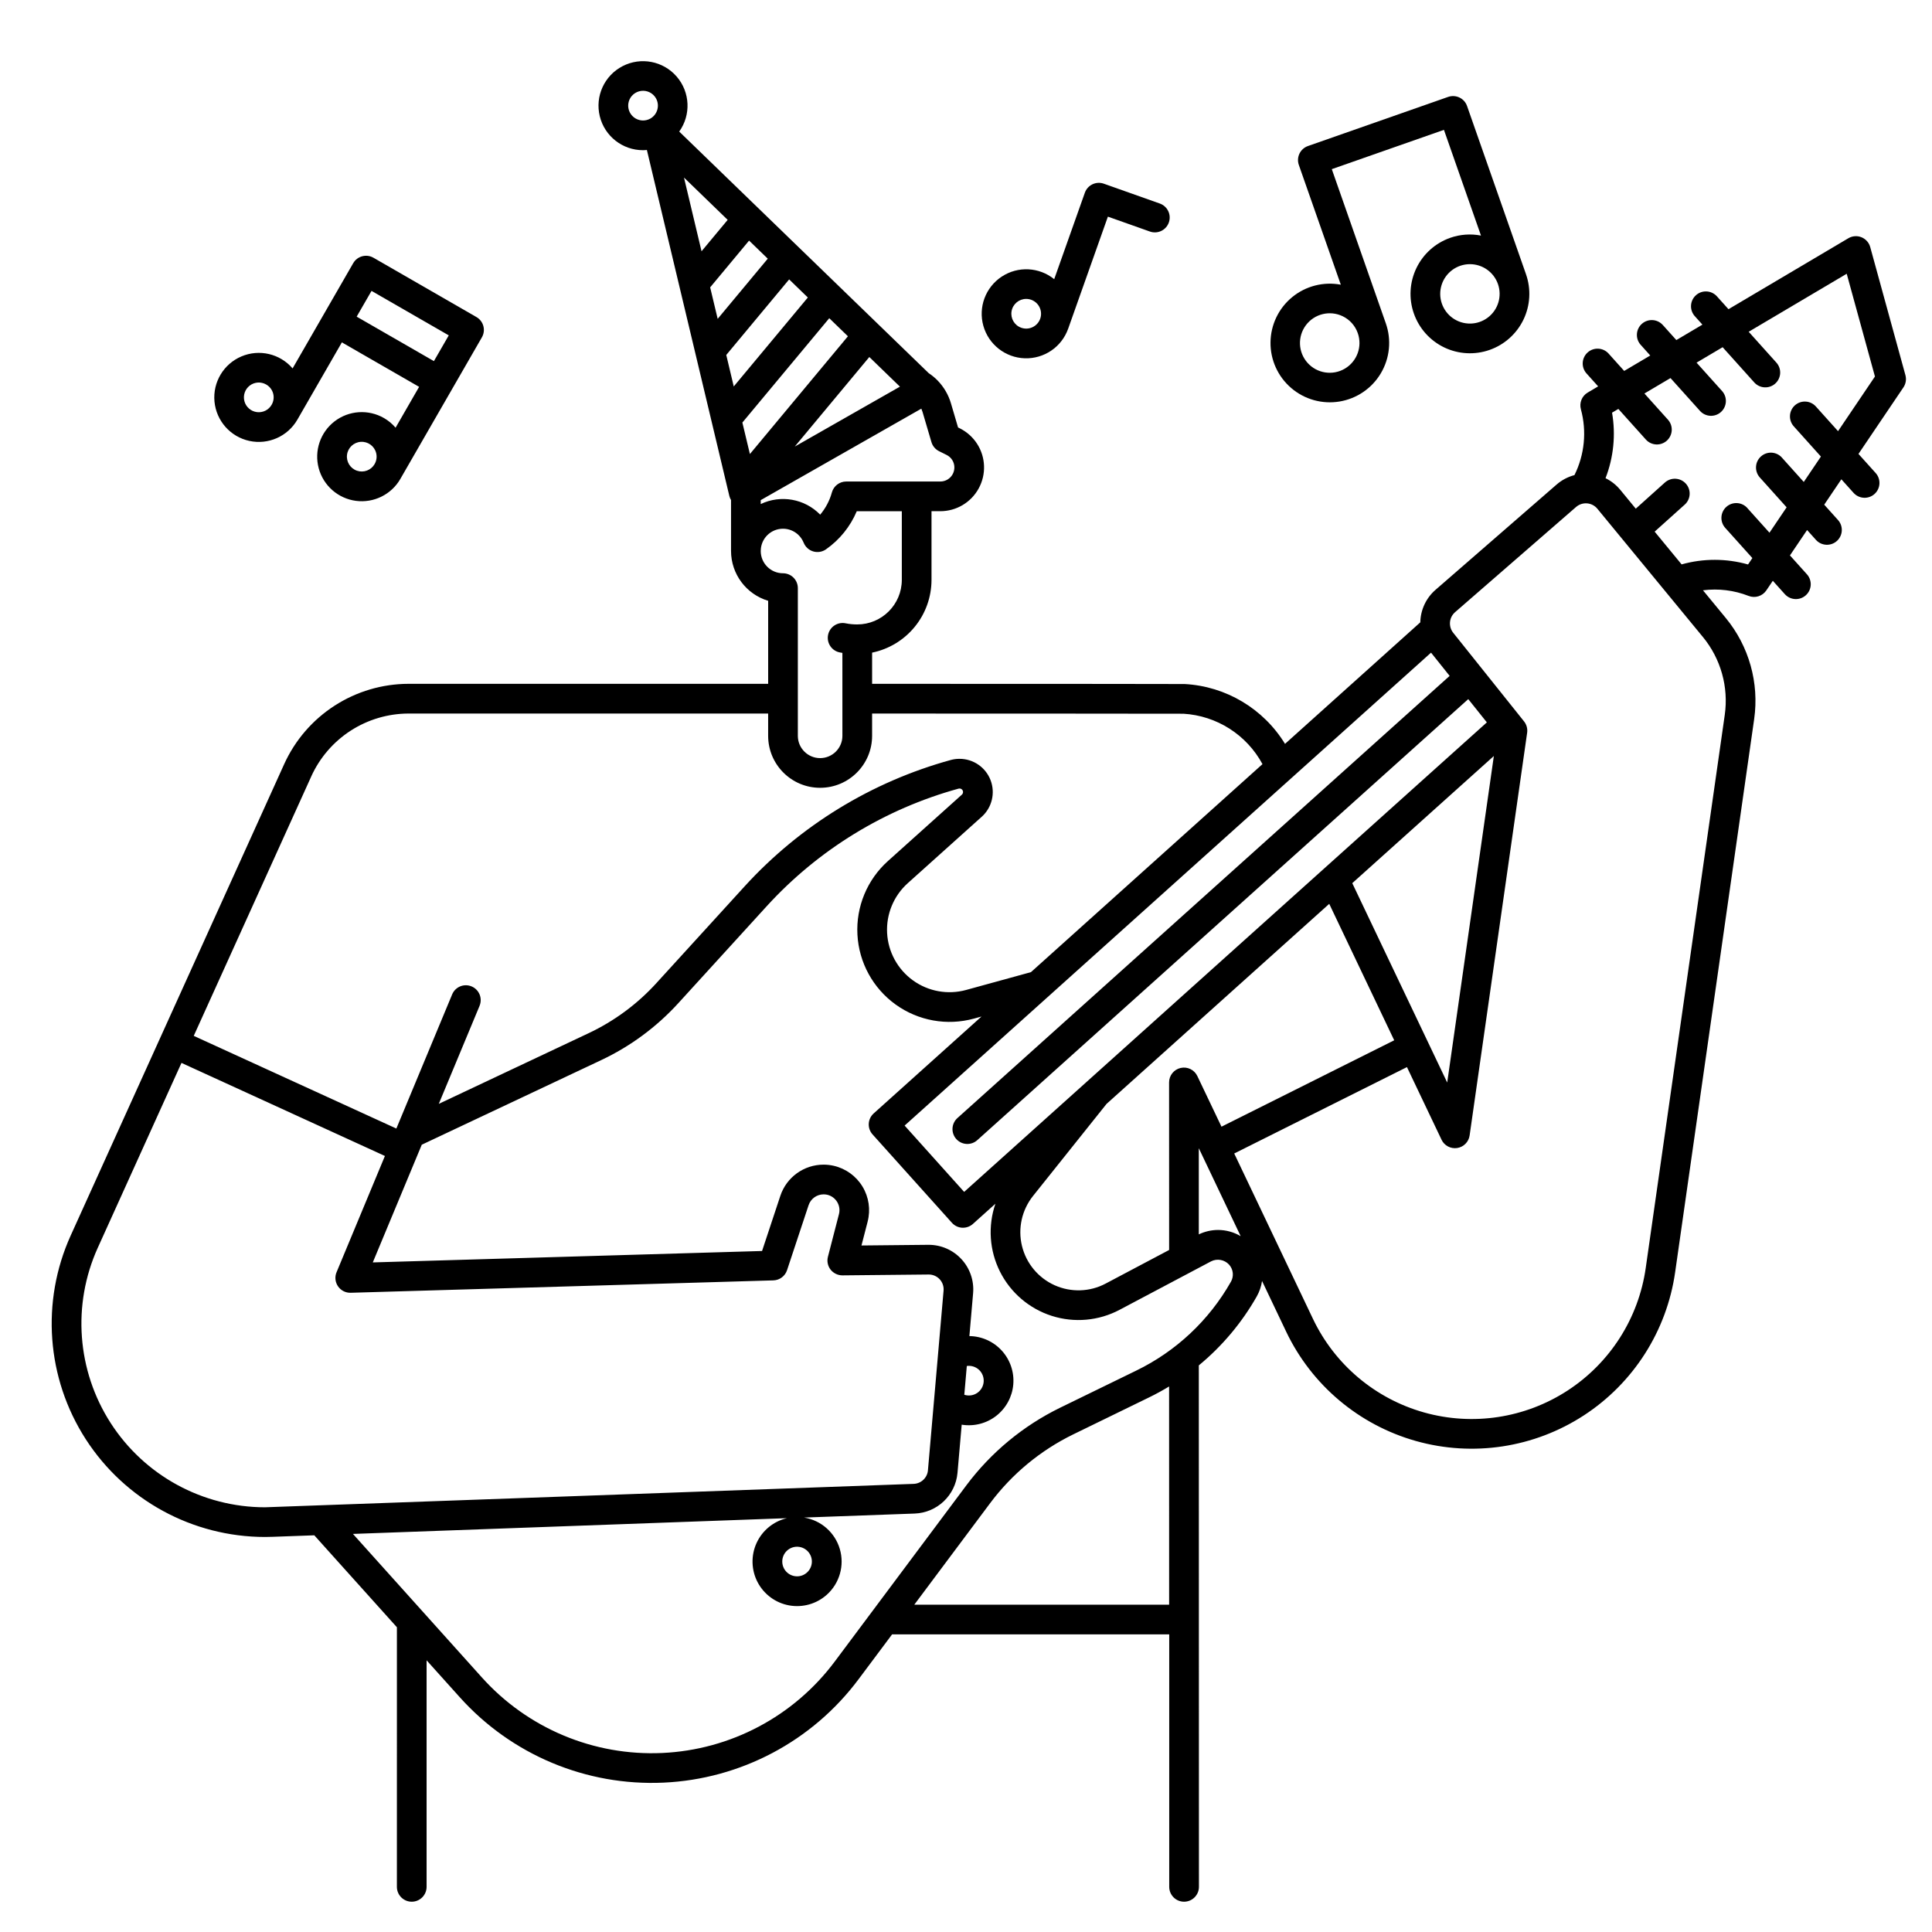 <?xml version="1.0" encoding="UTF-8"?>
<!-- Uploaded to: ICON Repo, www.iconrepo.com, Generator: ICON Repo Mixer Tools -->
<svg fill="#000000" width="800px" height="800px" version="1.1" viewBox="144 144 512 512" xmlns="http://www.w3.org/2000/svg">
 <g>
  <path d="m639.63 209.48c-0.324-1.184-1.184-2.144-2.32-2.606-1.137-0.457-2.422-0.363-3.477 0.262l-31.766 18.805-3.109-3.453c-1.461-1.574-3.918-1.688-5.516-0.25-1.598 1.434-1.75 3.887-0.34 5.508l2.055 2.285-6.91 4.09-3.633-4.043v0.004c-1.461-1.574-3.914-1.688-5.516-0.25-1.598 1.434-1.75 3.887-0.34 5.508l2.578 2.871-6.91 4.09-4.156-4.625h0.004c-1.461-1.59-3.93-1.711-5.535-0.27-1.605 1.445-1.75 3.91-0.32 5.531l3.106 3.457-2.777 1.645h-0.004c-1.527 0.902-2.258 2.719-1.789 4.43 1.586 5.824 0.977 12.031-1.707 17.438-1.746 0.461-3.363 1.312-4.723 2.496l-32.109 27.918c-2.492 2.172-3.953 5.297-4.019 8.602l-35.852 32.211c-5.719-9.332-15.656-15.262-26.586-15.859-0.426-0.023-28.301-0.043-82.84-0.055v-8.266c4.441-0.914 8.434-3.328 11.301-6.844 2.871-3.512 4.438-7.906 4.441-12.441v-18.195h2.332c4.238 0 8.141-2.316 10.172-6.035 2.035-3.719 1.875-8.25-0.414-11.816-1.133-1.758-2.719-3.18-4.594-4.113l-0.461-0.23-1.871-6.348h0.004c-0.676-2.305-1.906-4.41-3.582-6.129-0.703-0.715-1.48-1.352-2.32-1.906l-66.125-64.027c3.168-4.43 2.891-10.457-0.672-14.578-3.566-4.121-9.488-5.266-14.328-2.766-4.844 2.496-7.348 7.984-6.055 13.277 1.293 5.293 6.039 9.016 11.488 9 0.332 0 0.664-0.035 0.996-0.062l21.863 91.73c0.094 0.367 0.242 0.719 0.438 1.047v13.496c0.008 6.09 4.004 11.453 9.84 13.203v22.004h-95.309c-6.957 0.012-13.758 2.023-19.602 5.797-5.84 3.769-10.477 9.145-13.348 15.477l-56.582 124.94c-7.918 17.5-6.418 37.82 3.992 53.965 10.406 16.145 28.297 25.902 47.508 25.914 0.68 0 1.367-0.02 2.066-0.043l10.996-0.398 21.891 24.367-0.004 68.797c0 2.172 1.762 3.938 3.938 3.938 2.172 0 3.934-1.766 3.934-3.938v-60.035l8.801 9.793c13.691 15.25 33.5 23.551 53.973 22.625 20.469-0.926 39.449-10.984 51.707-27.406l8.887-11.891h73.438v66.914c0 2.172 1.762 3.938 3.934 3.938 2.176 0 3.938-1.766 3.938-3.938l-0.031-138.19c6.188-5.102 11.391-11.297 15.352-18.27 0.715-1.266 1.191-2.656 1.406-4.098l6.379 13.398v0.004c6.75 14.176 19.293 24.746 34.406 29.004 15.113 4.258 31.328 1.785 44.488-6.785 13.156-8.566 21.977-22.395 24.199-37.941l20.945-146.61c1.359-9.574-1.363-19.281-7.508-26.75l-6.055-7.356v-0.004c4.09-0.523 8.246-0.012 12.086 1.488 1.715 0.676 3.668 0.066 4.699-1.461l1.719-2.547 3.207 3.57h0.004c1.457 1.594 3.926 1.711 5.531 0.27 1.609-1.441 1.75-3.91 0.324-5.531l-4.527-5.035 4.543-6.727 2.363 2.629-0.004 0.004c1.461 1.59 3.93 1.711 5.535 0.27 1.605-1.445 1.75-3.91 0.32-5.531l-3.676-4.09 4.543-6.727 3.207 3.57c0.695 0.785 1.676 1.266 2.723 1.324 1.051 0.062 2.078-0.297 2.859-1 0.781-0.703 1.25-1.688 1.301-2.734 0.051-1.051-0.316-2.078-1.027-2.852l-4.527-5.031 11.906-17.625c0.645-0.953 0.84-2.141 0.535-3.25zm-323.27-34.062c-1.387 0.785-3.106 0.66-4.363-0.316-1.254-0.977-1.801-2.613-1.379-4.148 0.422-1.535 1.727-2.664 3.309-2.863 1.578-0.199 3.121 0.574 3.91 1.957 1.07 1.891 0.41 4.293-1.477 5.371zm206.88 141.54 4.93 6.16-130.4 117.14c-0.793 0.691-1.281 1.672-1.344 2.727-0.066 1.051 0.293 2.086 1 2.871 0.703 0.785 1.695 1.254 2.75 1.301 1.051 0.051 2.082-0.328 2.856-1.043l130.07-116.84 4.93 6.164-43.109 38.715-95.414 85.711-15.777-17.574zm-69.41 158.3-16.809 8.898c-4.203 2.234-9.203 2.394-13.547 0.441-4.34-1.957-7.531-5.809-8.648-10.434-1.113-4.629-0.027-9.512 2.945-13.23l19.477-24.391 59.012-53.012 17.219 36.16-45.773 22.895-6.398-13.418c-0.789-1.664-2.625-2.555-4.422-2.148-1.793 0.406-3.07 2-3.066 3.84zm48.535-97.211 37.52-33.695-12.359 86.531zm-113.89-124.9 2.363 8.012c0.309 1.047 1.039 1.922 2.019 2.41l2 0.996c0.602 0.297 1.113 0.754 1.477 1.316 0.734 1.145 0.781 2.598 0.129 3.789-0.652 1.195-1.906 1.938-3.266 1.938h-24.945c-1.773 0-3.324 1.184-3.797 2.891-0.594 2.164-1.652 4.172-3.098 5.891-4.109-4.215-10.445-5.344-15.758-2.809v-1.039l42.562-24.242c0.121 0.273 0.227 0.559 0.312 0.848zm-5.984-6.68-27.871 15.879 19.758-23.734zm-57.227-55.41 11.578 11.211-6.926 8.32zm6.934 29.094 10.316-12.391 4.949 4.793-13.273 15.945zm4.269 17.918 16.664-20.027 4.953 4.797-19.633 23.574zm4.269 17.91 23.027-27.652 4.945 4.789-25.977 31.207zm4.863 34.047v-0.004c0-0.262 0.02-0.52 0.055-0.777 0.352-2.66 2.449-4.746 5.109-5.082 2.66-0.336 5.211 1.168 6.207 3.652h0.008c0.445 1.117 1.375 1.969 2.523 2.312 1.152 0.344 2.398 0.145 3.383-0.543 3.617-2.531 6.449-6.031 8.164-10.098h11.941v18.188c-0.008 6.516-5.289 11.801-11.809 11.805-1.023 0.004-2.043-0.094-3.051-0.293-1.027-0.223-2.106-0.02-2.984 0.559-0.883 0.578-1.492 1.484-1.699 2.516-0.207 1.035 0.008 2.109 0.602 2.981 0.59 0.871 1.504 1.473 2.539 1.664 0.215 0.043 0.434 0.078 0.652 0.113l0.004 21.984c0 3.258-2.644 5.902-5.906 5.902-3.258 0-5.902-2.644-5.902-5.902v-39.145c0-1.043-0.414-2.047-1.152-2.785-0.738-0.738-1.742-1.152-2.785-1.152-3.258-0.004-5.894-2.644-5.898-5.902zm-119.11 59.73-0.004-0.004c2.25-4.957 5.875-9.164 10.445-12.117 4.57-2.953 9.895-4.527 15.336-4.539h95.301v5.906c0 7.606 6.168 13.773 13.773 13.773 7.609 0 13.777-6.168 13.777-13.773v-5.902c29.766 0.008 80.168 0.023 82.48 0.047v-0.004c8.836 0.516 16.77 5.57 20.973 13.359l-61.359 55.125-17.184 4.723h0.004c-4.836 1.328-10.008 0.398-14.078-2.531-4.066-2.934-6.59-7.547-6.859-12.551-0.266-5.008 1.746-9.867 5.473-13.215l19.613-17.613h0.004c2.707-2.441 3.633-6.297 2.324-9.699-1.305-3.398-4.574-5.644-8.219-5.644-0.789-0.004-1.574 0.102-2.332 0.309-20.996 5.777-39.926 17.379-54.602 33.461l-23.371 25.633v0.004c-5.09 5.598-11.238 10.133-18.086 13.348l-39.613 18.68 10.809-25.977h-0.004c0.836-2.008-0.113-4.312-2.121-5.148-2.008-0.836-4.312 0.117-5.144 2.125l-14.785 35.543-53.695-24.559zm-12.254 193.69c-16.535-0.012-31.934-8.41-40.895-22.309-8.957-13.895-10.25-31.391-3.434-46.453l22.188-49.004 53.914 24.664-12.816 30.809h-0.004c-0.512 1.234-0.367 2.644 0.395 3.746 0.758 1.098 2.023 1.742 3.359 1.699l112.01-3.285c1.652-0.047 3.102-1.125 3.621-2.695l5.707-17.215c0.57-1.723 2.176-2.887 3.992-2.887 0.316 0 0.633 0.035 0.941 0.102 1.105 0.254 2.059 0.945 2.648 1.918 0.586 0.969 0.758 2.133 0.469 3.231l-2.922 11.297c-0.305 1.188-0.043 2.445 0.711 3.41 0.762 0.957 1.918 1.512 3.137 1.512l22.84-0.227h0.047c1.102 0 2.152 0.465 2.898 1.277 0.742 0.812 1.113 1.898 1.016 2.996l-4.144 47.617h0.004c-0.176 1.977-1.797 3.516-3.777 3.594 0 0-171.3 6.203-171.9 6.203zm141.21 10.461c2.144 0.117 3.793 1.934 3.707 4.074-0.09 2.144-1.883 3.82-4.027 3.762s-3.844-1.828-3.816-3.977c0.031-2.144 1.777-3.867 3.922-3.867 0.07-0.004 0.145 0 0.215 0.008zm30.855 15.348 20.109-26.918c5.777-7.719 13.309-13.957 21.969-18.191l20.18-9.84c1.809-0.879 3.559-1.844 5.266-2.875l0.008 57.824zm83.902-85.566h-0.004c-5.785 10.207-14.535 18.418-25.09 23.539l-20.184 9.84c-9.789 4.789-18.297 11.836-24.828 20.559l-34.871 46.684c-10.848 14.531-27.641 23.434-45.758 24.25-18.113 0.82-35.641-6.527-47.758-20.016l-34.172-38.039 114.98-4.172v0.004c-3.547 0.836-6.508 3.269-8.023 6.586-1.512 3.316-1.41 7.144 0.277 10.375 1.691 3.231 4.777 5.5 8.363 6.148 3.59 0.648 7.273-0.398 9.988-2.832 3.387-3.043 4.723-7.762 3.434-12.129-1.293-4.367-4.981-7.602-9.477-8.316l29.332-1.062c5.953-0.23 10.805-4.844 11.336-10.777l1.113-12.777h-0.004c3.246 0.527 6.562-0.316 9.156-2.336s4.231-5.027 4.516-8.301c0.285-3.277-0.809-6.519-3.016-8.957s-5.328-3.844-8.613-3.883l0.984-11.359v-0.004c0.285-3.293-0.824-6.559-3.062-8.996-2.234-2.438-5.391-3.828-8.695-3.828h-0.121l-17.703 0.176 1.633-6.316-0.004-0.004c0.82-3.152 0.332-6.504-1.359-9.293-1.688-2.785-4.434-4.769-7.609-5.504-0.891-0.203-1.797-0.305-2.711-0.305-5.203 0-9.82 3.336-11.457 8.277l-4.84 14.605-103.16 3.027 12.98-31.191 47.48-22.387c7.781-3.656 14.762-8.809 20.547-15.168l23.367-25.633c13.676-14.992 31.32-25.805 50.887-31.184 0.074-0.02 0.152-0.027 0.227-0.023 0.27-0.004 0.523 0.113 0.699 0.312 0.336 0.379 0.305 0.961-0.07 1.305l-19.613 17.613c-5.5 4.941-8.469 12.109-8.07 19.492 0.395 7.387 4.117 14.195 10.117 18.516 6 4.324 13.637 5.695 20.766 3.734l2.004-0.551-28.582 25.684c-0.777 0.699-1.246 1.676-1.301 2.719s0.305 2.062 1.004 2.84l21.039 23.43c0.699 0.777 1.676 1.246 2.719 1.301h0.211c0.969 0 1.906-0.359 2.629-1.008l5.961-5.356c-2.031 5.922-1.594 12.41 1.215 18.004 2.812 5.59 7.758 9.816 13.719 11.719 5.965 1.902 12.441 1.324 17.973-1.609l24.238-12.836c1.602-0.812 3.551-0.465 4.769 0.852 1.137 1.254 1.332 3.098 0.492 4.562zm-70.652 29.938 0.664-7.625c1.184-0.168 2.383 0.211 3.254 1.035 0.867 0.824 1.316 2 1.211 3.195-0.105 1.195-0.746 2.273-1.746 2.938-1 0.66-2.246 0.828-3.387 0.457zm67.23-43.676c-1.762 0.008-3.5 0.406-5.086 1.172v-22.836l11.098 23.312v-0.004c-1.82-1.074-3.894-1.645-6.012-1.645zm134.3-136.51-20.949 146.61c-1.898 13.297-9.445 25.129-20.703 32.457-11.254 7.328-25.125 9.445-38.055 5.801-12.93-3.641-23.66-12.684-29.434-24.812l-20.859-43.809 45.777-22.895 9.164 19.242h-0.004c0.746 1.57 2.43 2.465 4.148 2.203 1.715-0.262 3.059-1.617 3.301-3.336l15.242-106.71c0.152-1.074-0.145-2.164-0.82-3.012l-18.785-23.504c-0.414-0.508-0.684-1.117-0.793-1.762-0.246-1.359 0.238-2.75 1.277-3.66l32.098-27.906c0.805-0.695 1.852-1.039 2.91-0.949 1.059 0.086 2.039 0.598 2.715 1.414l27.977 34h0.004c4.738 5.762 6.84 13.25 5.789 20.633zm30.02-75.18-5.84-6.496 0.004 0.004c-0.695-0.797-1.676-1.281-2.731-1.344-1.051-0.066-2.086 0.293-2.871 1-0.785 0.703-1.254 1.695-1.301 2.746-0.051 1.055 0.328 2.086 1.047 2.859l7.152 7.965-4.543 6.727-5.84-6.5 0.004-0.004c-1.465-1.574-3.918-1.688-5.516-0.25-1.602 1.434-1.75 3.887-0.344 5.512l7.152 7.965-4.543 6.727-5.84-6.496 0.008-0.004c-0.691-0.797-1.676-1.281-2.731-1.344-1.051-0.066-2.086 0.293-2.871 1-0.785 0.703-1.254 1.695-1.301 2.75-0.047 1.051 0.328 2.082 1.047 2.856l7.152 7.961-1.145 1.695c-5.754-1.629-11.848-1.637-17.605-0.02l-7.144-8.68 7.922-7.117h0.004c0.797-0.691 1.281-1.676 1.344-2.727 0.066-1.055-0.293-2.09-1-2.871-0.703-0.785-1.695-1.254-2.75-1.305-1.051-0.047-2.082 0.332-2.856 1.047l-7.668 6.887-4.109-4.996v0.004c-1.066-1.297-2.398-2.348-3.906-3.086 2.141-5.523 2.738-11.527 1.73-17.363l1.672-0.992 7.312 8.141c1.457 1.59 3.926 1.711 5.531 0.27 1.605-1.445 1.75-3.91 0.324-5.531l-6.262-6.969 6.91-4.09 7.84 8.727h-0.004c1.461 1.59 3.93 1.711 5.535 0.27 1.605-1.445 1.75-3.91 0.324-5.531l-6.789-7.555 6.91-4.09 8.363 9.312h-0.004c0.695 0.785 1.676 1.266 2.723 1.324 1.051 0.062 2.082-0.297 2.863-1s1.25-1.688 1.301-2.734c0.051-1.051-0.32-2.078-1.031-2.852l-7.312-8.141 25.977-15.375 7.484 27.234z"/>
  <path d="m436.52 192.68c-0.984-0.348-2.066-0.289-3.008 0.16-0.941 0.449-1.668 1.254-2.016 2.238l-8.121 22.906c-3.992-3.231-9.621-3.504-13.91-0.676-4.289 2.828-6.258 8.105-4.863 13.051 1.395 4.945 5.828 8.418 10.961 8.59 5.137 0.172 9.793-2.996 11.512-7.84l0.008-0.016 10.52-29.68 11.129 3.945c2.051 0.727 4.301-0.348 5.023-2.398 0.727-2.047-0.344-4.297-2.394-5.023zm-16.855 35.777v0.008c-0.727 2.047-2.977 3.117-5.023 2.391-1.809-0.637-2.891-2.484-2.566-4.375 0.324-1.887 1.961-3.269 3.879-3.269 1.277 0 2.473 0.621 3.211 1.664 0.738 1.043 0.926 2.379 0.504 3.582z"/>
  <path d="m528.34 207.02c-3.941 1.379-7.172 4.269-8.98 8.031-1.812 3.766-2.055 8.09-0.672 12.031 1.379 3.941 4.269 7.172 8.031 8.984 3.766 1.809 8.094 2.051 12.031 0.668 3.941-1.379 7.172-4.269 8.984-8.031 1.809-3.766 2.051-8.09 0.668-12.031v-0.008l-15.617-44.566c-0.344-0.988-1.066-1.797-2.008-2.246-0.941-0.453-2.023-0.516-3.012-0.168l-37.145 13.016c-0.984 0.344-1.793 1.066-2.246 2.008s-0.516 2.023-0.168 3.008l11.121 31.727-0.004 0.004c-4.566-0.859-9.281 0.348-12.875 3.293s-5.699 7.332-5.75 11.98c-0.055 4.644 1.953 9.078 5.477 12.105 3.527 3.027 8.211 4.34 12.797 3.586 4.586-0.754 8.605-3.5 10.973-7.496 2.371-4 2.852-8.84 1.312-13.227l-14.316-40.859 29.719-10.414 9.816 28.016h-0.004c-2.715-0.527-5.523-0.324-8.133 0.59zm-24.512 25.27c1.246 3.551-0.188 7.488-3.426 9.402s-7.379 1.273-9.887-1.531c-2.512-2.801-2.688-6.988-0.426-9.996 2.262-3.004 6.332-3.996 9.723-2.363 1.883 0.902 3.328 2.519 4.016 4.488zm37.145-13.016c1.133 3.234 0.047 6.828-2.691 8.891-2.734 2.062-6.492 2.117-9.289 0.137-2.793-1.98-3.988-5.543-2.949-8.809s4.07-5.484 7.496-5.488c3.344 0 6.324 2.113 7.434 5.269z"/>
  <path d="m245.76 254.79c-4.141-2.383-9.309-2.039-13.094 0.871-3.785 2.914-5.441 7.82-4.203 12.43 1.242 4.613 5.141 8.023 9.875 8.641 4.738 0.617 9.379-1.68 11.762-5.816l0.008-0.016 21.598-37.504c1.086-1.883 0.438-4.289-1.445-5.375l-27.285-15.715h-0.004c-1.883-1.086-4.289-0.438-5.371 1.445l-16.059 27.879c-3.348-3.898-8.832-5.184-13.562-3.176-4.731 2.004-7.617 6.844-7.141 11.961 0.48 5.117 4.215 9.336 9.238 10.43 5.019 1.094 10.172-1.191 12.738-5.644l11.785-20.469 20.469 11.785-6.234 10.824h-0.004c-0.871-1.02-1.91-1.883-3.07-2.551zm-2.481 12.195c-0.941 1.625-2.898 2.363-4.676 1.758-1.777-0.602-2.883-2.379-2.637-4.242 0.246-1.859 1.773-3.289 3.644-3.41 1.875-0.125 3.574 1.094 4.059 2.906 0.27 1.012 0.129 2.086-0.395 2.988zm-27.293-15.715c-0.793 1.383-2.34 2.148-3.918 1.941-1.578-0.207-2.879-1.344-3.293-2.879-0.414-1.539 0.141-3.176 1.402-4.144 1.262-0.969 2.984-1.086 4.363-0.289 0.91 0.516 1.574 1.375 1.848 2.383 0.27 1.012 0.125 2.086-0.402 2.988zm22.535-23.355 3.938-6.824 20.469 11.785-3.938 6.824z"/>
 </g>
</svg>
